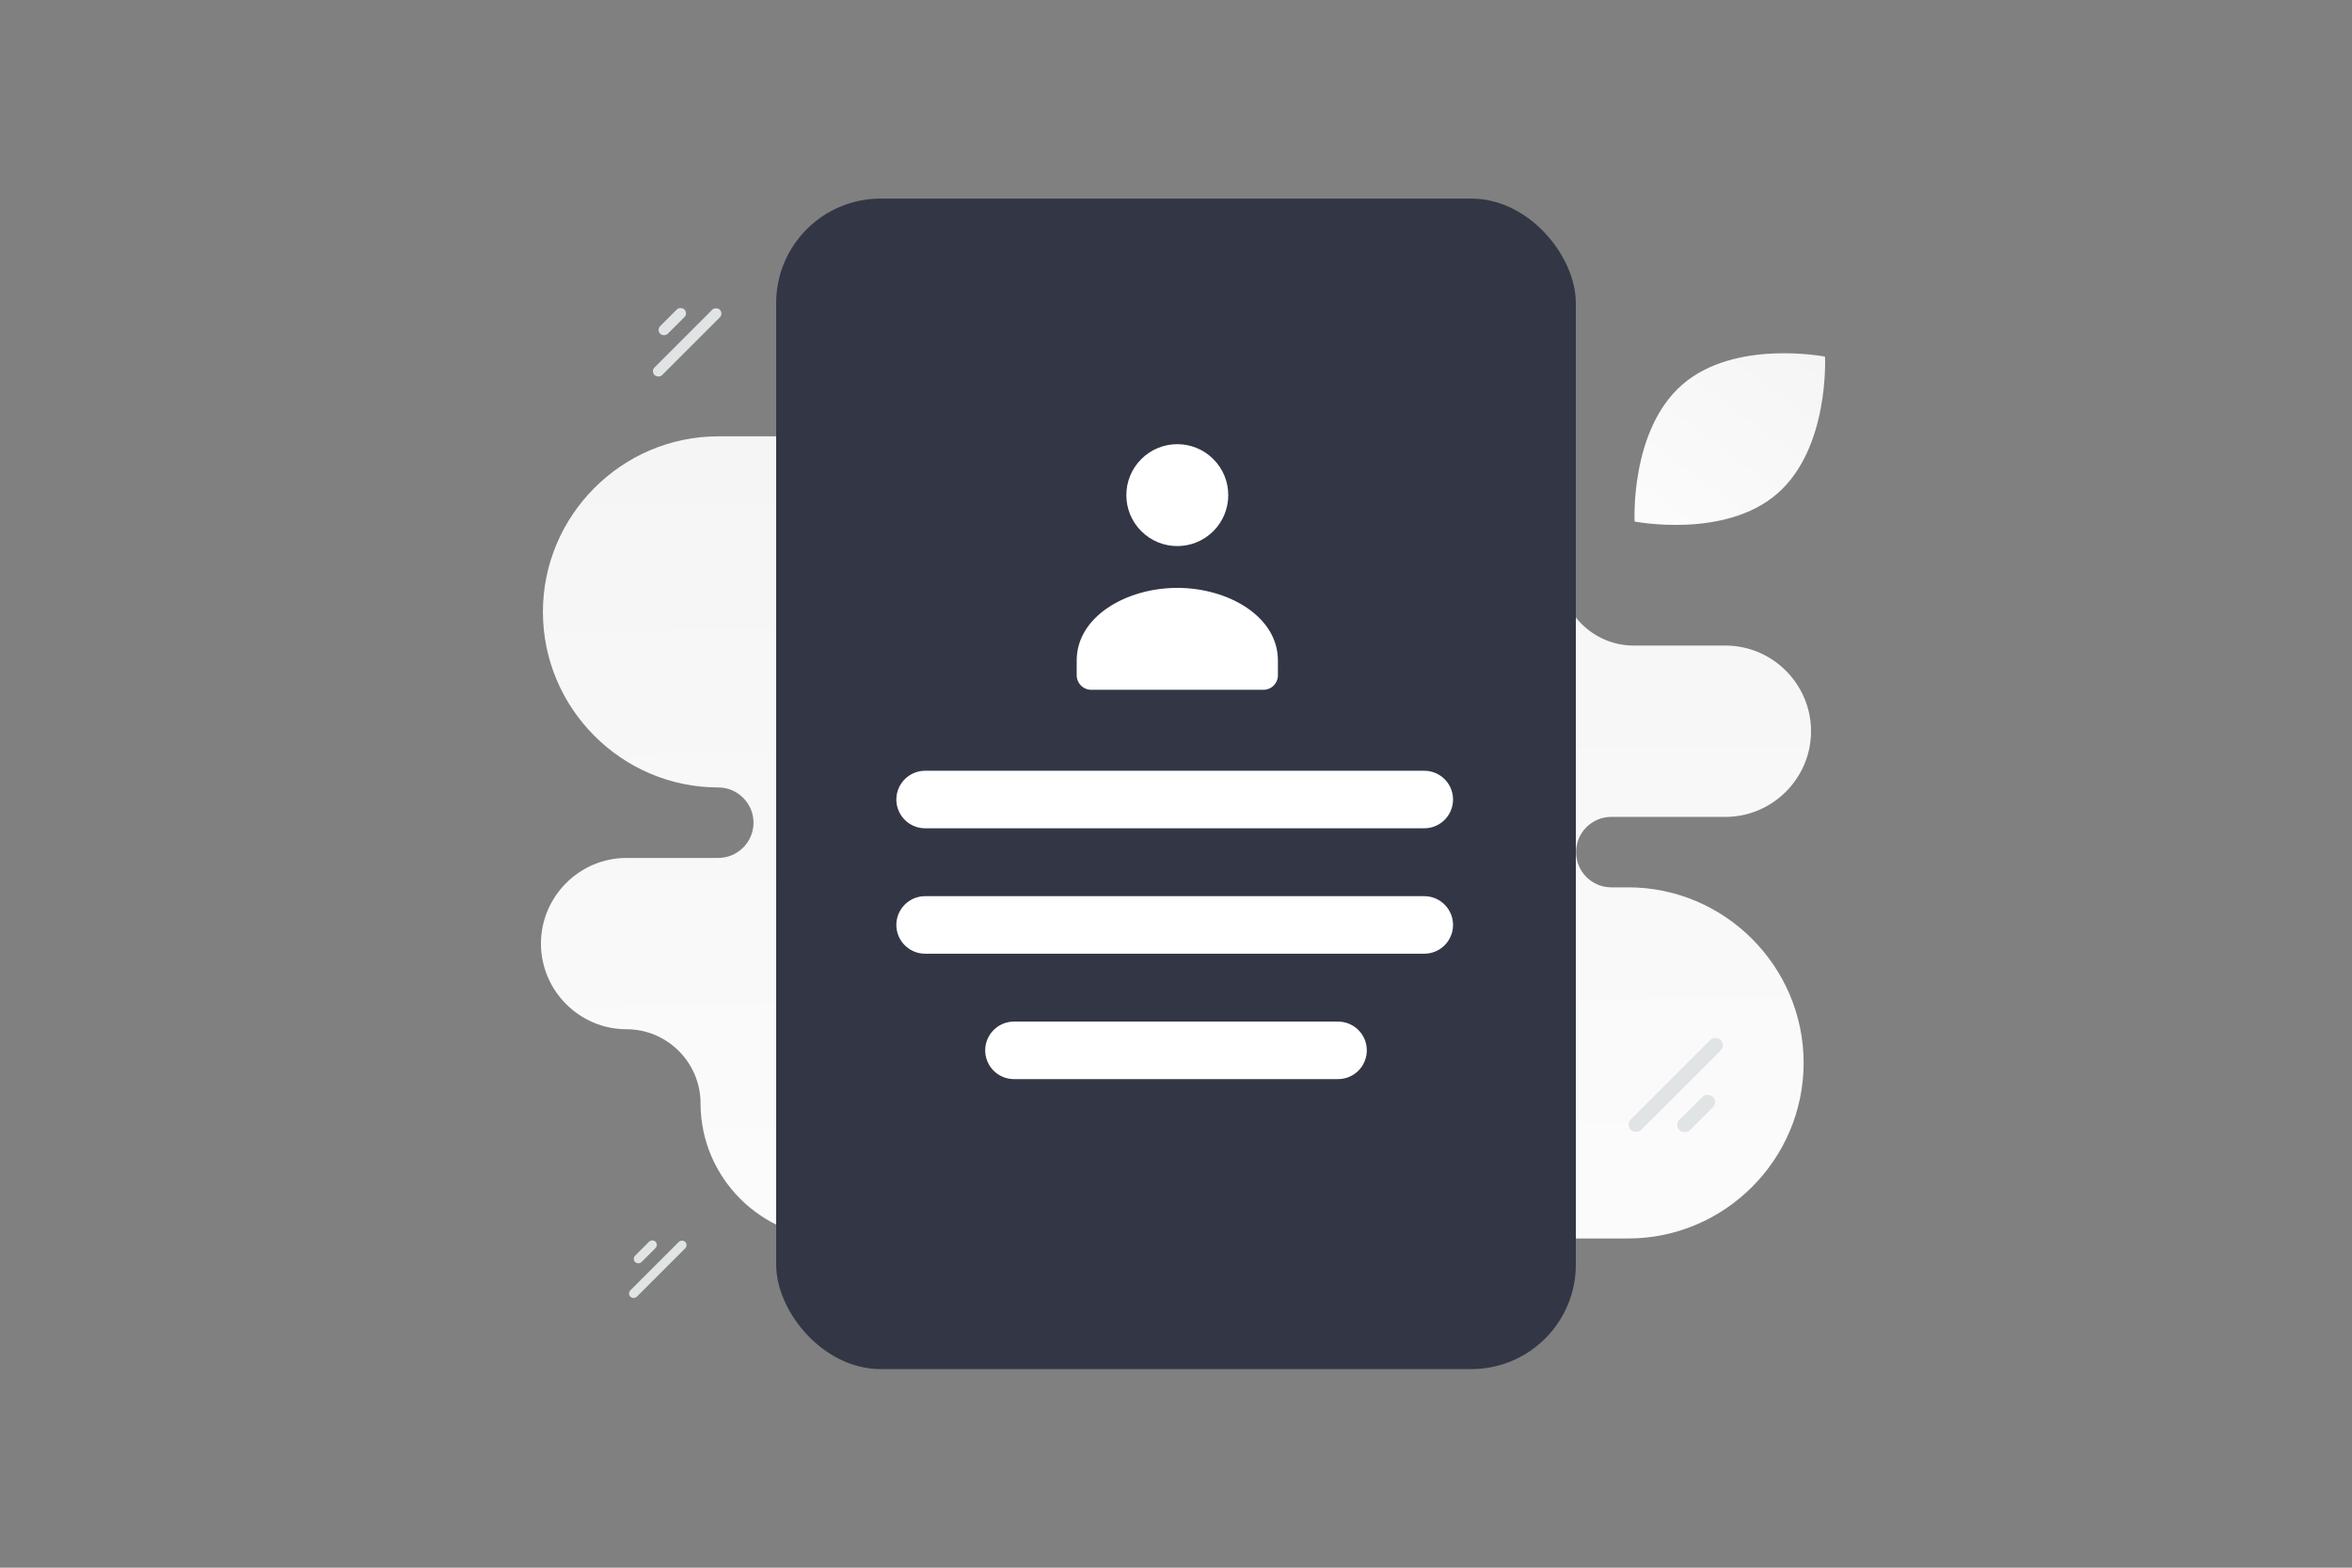 <svg width="900" height="600" viewBox="0 0 900 600" fill="none" xmlns="http://www.w3.org/2000/svg"><rect x="0" y="0" width="900" height="600" fill="#808080" stroke="none"/><path fill="transparent" d="M0 0h900v600H0z"/><path fill-rule="evenodd" clip-rule="evenodd" d="M274.866 167c-36.917 0-67.117 30.234-67.117 67.192 0 36.958 30.2 67.192 67.117 67.192 7.406 0 13.471 6.072 13.471 13.486 0 7.414-6.065 13.486-13.471 13.486h-35.12c-18.009 0-32.746 14.754-32.746 32.783 0 18.029 14.737 32.783 32.746 32.783 15.575 0 28.32 12.759 28.32 28.352 0 28.449 23.251 51.726 51.669 51.726h303.31c36.917 0 67.117-30.234 67.117-67.192 0-36.958-30.2-67.192-67.117-67.192h-6.492c-7.406 0-13.471-6.064-13.471-13.486 0-7.414 6.057-13.486 13.471-13.486h43.701c18.009 0 32.746-14.754 32.746-32.783 0-18.007-14.699-32.745-32.679-32.783h-35.164c-15.576 0-28.321-12.759-28.321-28.352 0-28.449-23.251-51.726-51.668-51.726H274.866z" fill="url(#a)"/><rect x="297" y="76" width="306" height="448" rx="40" fill="#333645"/><path d="M354 306h191m-191 48h191m-157 48h124" stroke="#fff" stroke-width="22.017" stroke-linecap="round" stroke-linejoin="round"/><path fill-rule="evenodd" clip-rule="evenodd" d="M412 252.87v5.565c0 3.072 2.464 5.565 5.5 5.565h66c3.036 0 5.5-2.493 5.5-5.565v-5.654c0-16.84-19.019-27.781-38.5-27.781S412 235.946 412 252.781m24.711-77.07c-7.615 7.616-7.615 19.962 0 27.578 7.616 7.615 19.962 7.615 27.578 0 7.615-7.616 7.615-19.962 0-27.578-7.616-7.615-19.962-7.615-27.578 0z" fill="#fff"/><rect x="263.437" y="476.527" width="29.686" height="3.459" rx="1.729" transform="rotate(135 263.437 476.527)" fill="#E1E4E5"/><rect x="252.055" y="476.446" width="11.022" height="3.459" rx="1.729" transform="rotate(135 252.055 476.446)" fill="#E1E4E5"/><rect x="276.904" y="120.008" width="35.344" height="4.118" rx="2.059" transform="rotate(135 276.904 120.008)" fill="#E1E4E5"/><rect x="263.353" y="119.912" width="13.123" height="4.118" rx="2.059" transform="rotate(135 263.353 119.912)" fill="#E1E4E5"/><rect x="622" y="430.426" width="48.685" height="5.672" rx="2.836" transform="rotate(-45 622 430.426)" fill="#E1E4E5"/><rect x="640.666" y="430.559" width="18.077" height="5.672" rx="2.836" transform="rotate(-45 640.666 430.559)" fill="#E1E4E5"/><path d="M680.043 188.958c-20.113 17.427-54.556 10.642-54.556 10.642s-1.813-35.037 18.315-52.451c20.113-17.427 54.54-10.655 54.54-10.655s1.813 35.038-18.299 52.464z" fill="url(#b)"/><defs><linearGradient id="a" x1="460.362" y1="646.122" x2="454.382" y2="-167.03" gradientUnits="userSpaceOnUse"><stop stop-color="#fff"/><stop offset="1" stop-color="#EEE"/></linearGradient><linearGradient id="b" x1="600.672" y1="247.627" x2="752.013" y2="47.748" gradientUnits="userSpaceOnUse"><stop stop-color="#fff"/><stop offset="1" stop-color="#EEE"/></linearGradient></defs></svg>